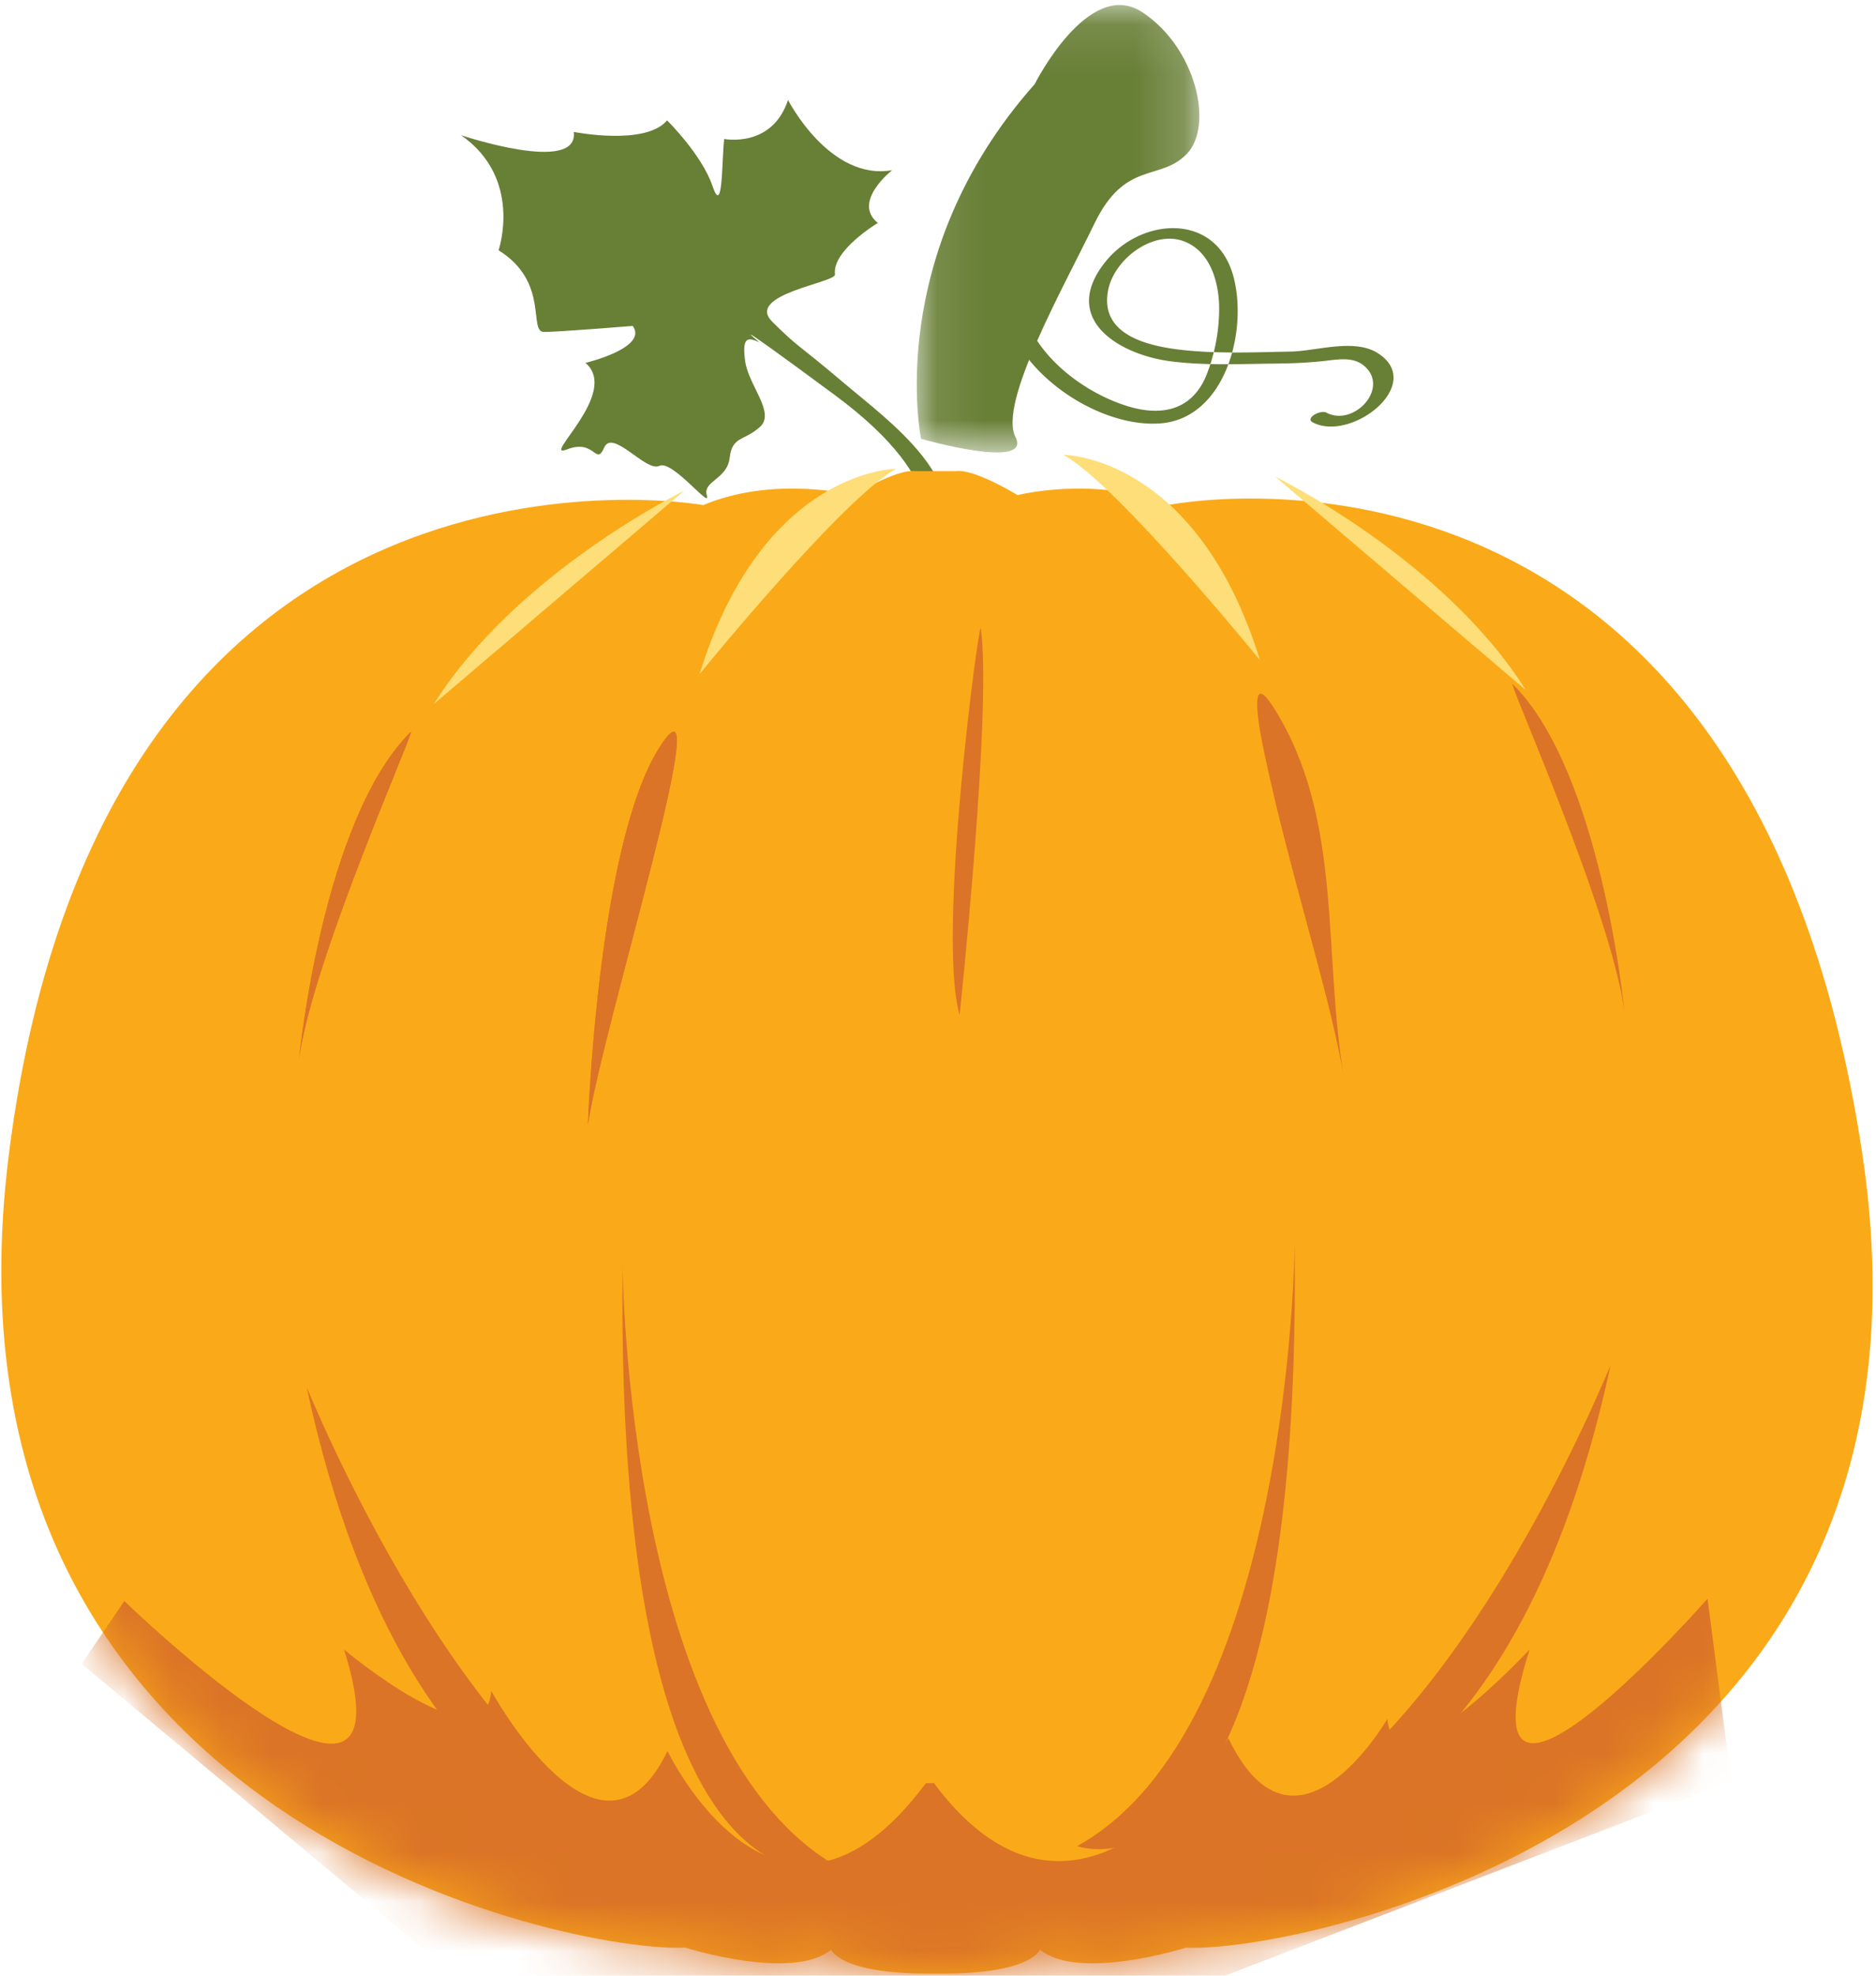 <svg width="38" height="40" xmlns="http://www.w3.org/2000/svg" xmlns:xlink="http://www.w3.org/1999/xlink"><defs><path d="M19.38.139h-.857C18.153.097 17.29.63 17.29.63s-1.604-.41-3.043.205c0 0-12.162-.502-14.064 13.296-1.818 13.19 10.521 16.323 13.694 16.292 0 0 2.18.698 2.96.041 0 0 .165.492 1.975.492h.28c1.81 0 1.975-.492 1.975-.492.78.657 2.96-.04 2.96-.04 2.18.122 15.77-2.519 13.695-16.293C35.337-1.675 24.236 1.001 24.236 1.001c-1.44-.616-3.623-.37-3.623-.37s-.8-.494-1.19-.494a.39.39 0 0 0-.044.002z" id="a"/><path id="c" d="M.098.102h5.724V9.16H.098z"/></defs><g fill="none" fill-rule="evenodd"><path d="M15.385 6.932c-.235-.108-.358-.121-.292.375.066.497.623 1.05.299 1.338-.325.29-.56.18-.612.624-.052.443-.552.467-.462.763.09.296-.7-.732-.965-.6-.264.134-.946-.76-1.115-.37-.17.387-.186-.185-.75.036-.563.222 1.087-1.14.371-1.751 0 0 1.278-.304.958-.748 0 0-1.463.119-1.795.122-.331.003.118-1.006-.923-1.654 0 0 .501-1.452-.761-2.33 0 0 2.389.802 2.284-.066 0 0 1.457.288 1.89-.234 0 0 .705.693.92 1.329.216.636.185-.51.237-.952 0 0 .97.192 1.293-.79 0 0 .841 1.645 2.109 1.422 0 0-.82.64-.29 1.068 0 0-.932.559-.868 1.043.022.166-1.827.403-1.271.956.556.552.487.423 1.43 1.223.94.8 2.702 2.02 1.95 3.484l-.34-.283s.71-1.102-1.766-2.934c-2.476-1.83-1.531-1.07-1.531-1.07" fill="#687F36"/><path d="M19.091 39.958c1.81 0 1.974-.486 1.974-.486.781.649 2.96-.04 2.96-.04 2.181.12 15.746-2.483 13.696-16.081-2.34-15.516-14.065-13.125-14.065-13.125-1.44-.607-3.043-.202-3.043-.202s-.863-.528-1.234-.486h-.856c-.37-.042-1.234.486-1.234.486s-1.604-.405-3.043.202c0 0-12.123-2.173-14.064 13.125-1.73 13.641 11.514 16.202 13.694 16.08 0 0 2.18.69 2.96.041 0 0 .165.486 1.975.486h.28z" fill="#FAAA18"/><g transform="translate(0 9)"><mask id="b" fill="#fff"><use xlink:href="#a"/></mask><path d="M19.674 31.825l2.138.328 13.256-5.094-.48-3.692s-5.127 5.831-3.605 1.03c0 0-2.756 2.961-2.88 1.402 0 0-1.863 3.223-3.221.392 0 0-2.962 4.933-5.964.911h-.163c-3.002 4.022-5.234-.652-5.234-.652-1.357 2.832-3.57-1.216-3.57-1.216-.123 1.56-2.983-.837-2.983-.837 1.52 4.801-4.45-.982-4.45-.982l-.864 1.272 8.95 7.466 7.672-.328h1.398z" fill="#DB7426" mask="url(#b)"/></g><g><path d="M12.611 25.634s.078 9.805 4.407 12.187c0 0-4.563 1.654-4.407-12.187M6.213 28.095c-.025-.119 3.2 8.112 7.607 9.604 0 0-5.46.323-7.607-9.604M26.225 25.19s-.08 9.806-4.408 12.187c0 0 4.564 1.654 4.408-12.188M32.622 27.651c.025-.118-3.2 8.111-7.607 9.605 0 0 5.46.322 7.607-9.605" fill="#DB7426"/><path d="M8.788 14.253c1.677-2.664 5.071-4.318 5.071-4.318l-5.07 4.318zM18.15 9.492s-2.691 0-3.979 4.155c0 0 2.886-3.55 3.979-4.155M30.906 13.97c-1.678-2.663-5.072-4.318-5.072-4.318l5.072 4.319zM21.543 9.209s2.692 0 3.979 4.157c0 0-2.886-3.552-3.979-4.157" fill="#FEDE78"/><path d="M8.32 14.819c.126-.125-1.99 4.6-2.262 6.618 0 0 .468-4.843 2.262-6.618M11.909 22.769s.195-5.65 1.443-7.628c1.249-1.977-1.131 5.57-1.443 7.628" fill="#E47524"/><path d="M8.32 14.819c.126-.125-1.99 4.6-2.262 6.618 0 0 .468-4.843 2.262-6.618M11.909 22.769s.195-5.65 1.443-7.628c1.249-1.977-1.131 5.57-1.443 7.628M30.64 13.85c-.125-.125 1.99 4.6 2.263 6.618 0 0-.468-4.843-2.263-6.618M27.23 21.848c-.445-2.514-.006-5.265-1.426-7.514-.575-.91-.26.597-.195.909.286 1.36.664 2.705 1.022 4.047.226.846.446 1.695.6 2.558" fill="#DB7426"/><g transform="translate(18.472)"><mask id="d" fill="#fff"><use xlink:href="#c"/></mask><path d="M.185 8.886S-.592 5.17 2.487 1.703c0 0 1.092-2.18 2.184-1.453 1.092.726 1.443 2.3.897 2.866-.546.564-1.248.12-1.872 1.412-.625 1.291-1.95 3.632-1.6 4.317.352.686-1.91.04-1.91.04" fill="#687F36" mask="url(#d)"/></g><path d="M19.866 12.72c-.03-.204-.897 6.214-.428 7.829 0 0 .663-6.215.428-7.83" fill="#DB7426"/><path d="M20.31 6.041c.104 1.408 1.897 2.638 3.205 2.53 1.287-.106 1.764-1.838 1.473-2.958-.344-1.326-1.881-1.22-2.607-.3-.913 1.16.305 1.863 1.304 1.998.716.096 1.437.056 2.156.05.31-.003.609-.015.918-.046.334-.032.685-.123.93.147.411.453-.285 1.173-.821.893-.122-.064-.44.111-.277.197.784.41 2.293-.778 1.319-1.401-.477-.306-1.246-.042-1.767-.033-.674.013-1.353.042-2.026-.016-.665-.058-1.862-.234-1.672-1.221.122-.633.896-1.213 1.51-1.005.566.193.746.856.74 1.401a3.674 3.674 0 0 1-.269 1.346c-.305.707-.93.801-1.581.602-.97-.296-2.098-1.174-2.18-2.282-.01-.146-.366-.063-.354.098" fill="#687F36"/></g></g></svg>